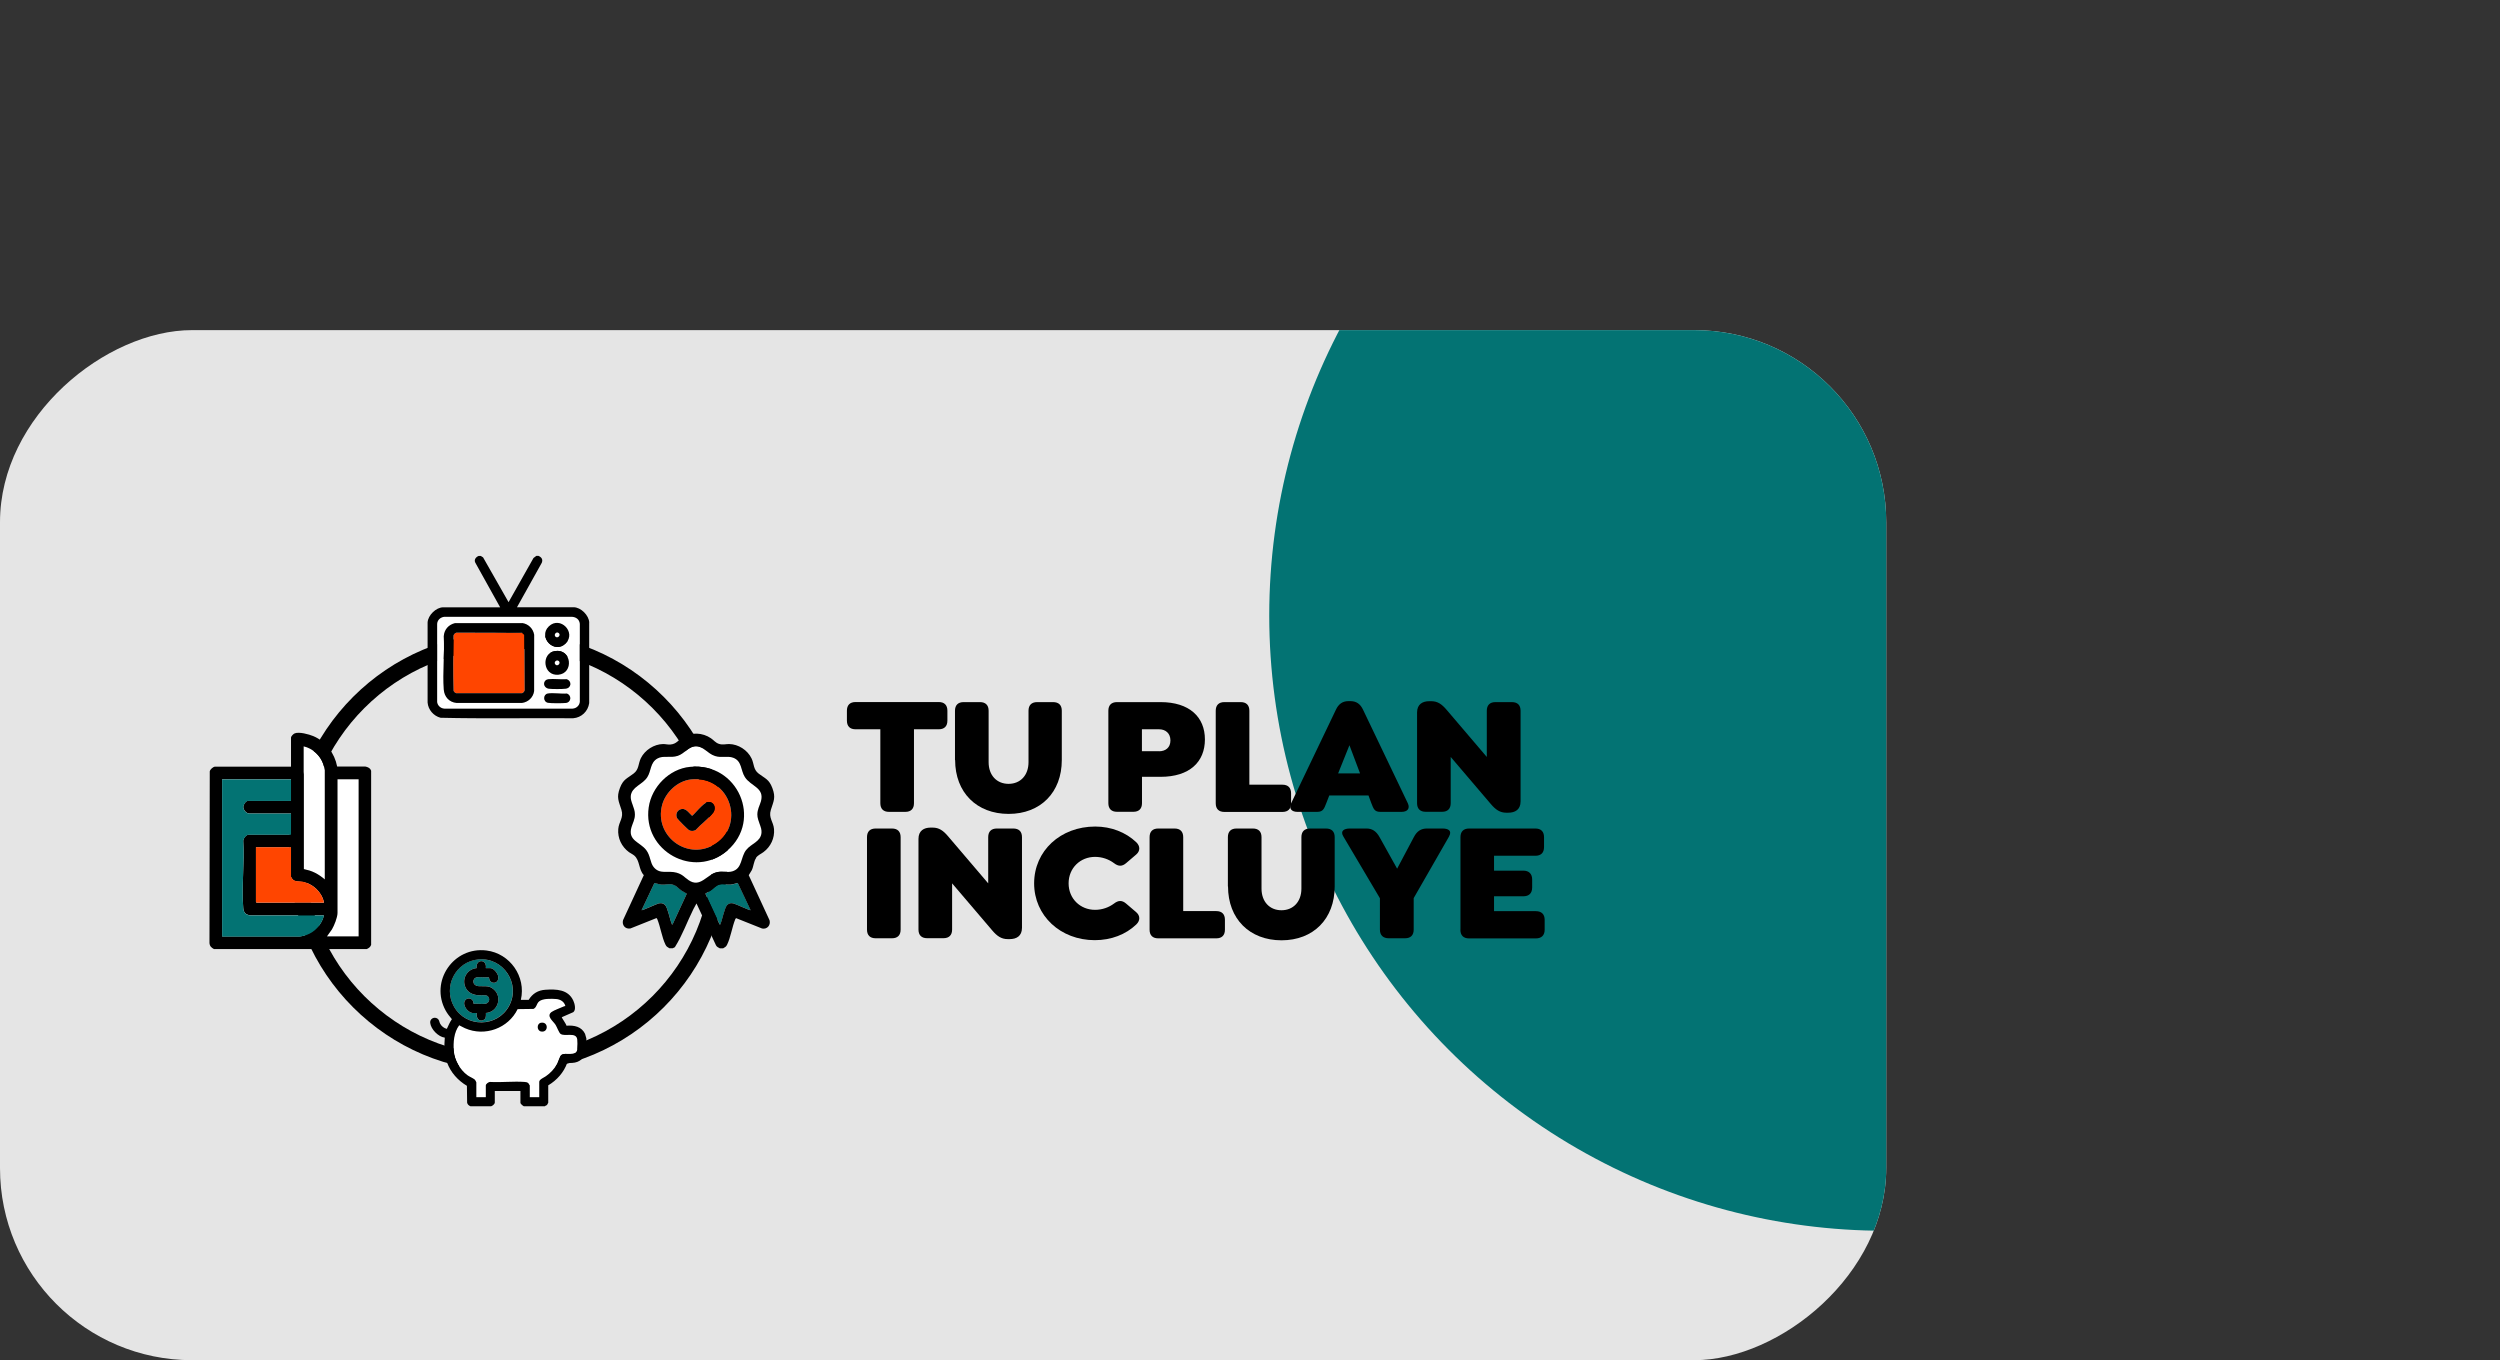<?xml version="1.0" encoding="UTF-8"?>
<svg id="Capa_2" data-name="Capa 2" xmlns="http://www.w3.org/2000/svg" xmlns:xlink="http://www.w3.org/1999/xlink" viewBox="0 0 356 193.69">
  <rect x="0" y="0" width="356" height="193.69" fill="#333333" stroke="none"/>
  <defs>
    <style>
      .cls-1 {
        fill: none;
        stroke: #000;
        stroke-miterlimit: 10;
        stroke-width: 2.26px;
      }

      .cls-2, .cls-3, .cls-4, .cls-5, .cls-6 {
        stroke-width: 0px;
      }

      .cls-2, .cls-7 {
        fill: #e5e5e5;
      }

      .cls-4 {
        fill: #037373;
      }

      .cls-5 {
        fill: #ff4500;
      }

      .cls-6 {
        fill: #fff;
      }

      .cls-8 {
        clip-path: url(#clippath);
      }
    </style>
    <clipPath id="clippath">
      <rect class="cls-2" x="60.96" y="-13.95" width="146.68" height="268.6" rx="27.35" ry="27.35" transform="translate(13.95 254.65) rotate(-90)"/>
    </clipPath>
  </defs>
  <g id="Capa_1-2" data-name="Capa 1">
    <g>
      <g>
        <rect class="cls-7" x="60.96" y="-13.95" width="146.68" height="268.6" rx="27.35" ry="27.35" transform="translate(13.95 254.65) rotate(-90)"/>
        <g class="cls-8">
          <circle class="cls-4" cx="268.37" cy="87.63" r="87.63"/>
        </g>
      </g>
      <g>
        <path class="cls-3" d="m125.36,114.38v-10.53h-3.53c-.79,0-1.23-.43-1.23-1.23v-1.42c0-.79.43-1.23,1.23-1.23h11.85c.79,0,1.23.43,1.23,1.23v1.42c0,.79-.43,1.23-1.23,1.23h-3.53v10.53c0,.79-.43,1.23-1.23,1.23h-2.33c-.79,0-1.23-.43-1.23-1.23Z"/>
        <path class="cls-3" d="m135.99,108.23v-7.02c0-.79.43-1.23,1.23-1.23h2.33c.79,0,1.23.43,1.23,1.23v7.33c0,1.85,1.15,3.08,2.84,3.08s2.84-1.23,2.84-3.08v-7.33c0-.79.43-1.23,1.23-1.23h2.26c.82,0,1.25.43,1.25,1.23v7.02c0,4.61-3.03,7.67-7.57,7.67s-7.62-3.05-7.62-7.67Z"/>
        <path class="cls-3" d="m157.83,114.38v-13.17c0-.79.43-1.23,1.23-1.23h6.2c4.11,0,6.32,2.12,6.32,5.31s-2.16,5.33-6.32,5.33h-2.64v3.75c0,.79-.43,1.23-1.23,1.23h-2.33c-.79,0-1.23-.43-1.23-1.23Zm7.23-7.4c.89,0,1.61-.5,1.61-1.54s-.72-1.59-1.61-1.59h-2.45v3.12h2.45Z"/>
        <path class="cls-3" d="m173.12,114.38v-13.17c0-.79.43-1.23,1.23-1.23h2.33c.79,0,1.23.43,1.23,1.23v10.53h4.71c.79,0,1.23.43,1.23,1.23v1.42c0,.79-.43,1.23-1.23,1.23h-8.27c-.79,0-1.23-.43-1.23-1.23Z"/>
        <path class="cls-3" d="m199.58,115.61h-3.03c-.82,0-.96-.43-1.27-1.23l-.41-1.11h-5.58l-.43,1.11c-.31.79-.46,1.23-1.3,1.23h-2.81c-.82,0-1.25-.46-.89-1.23l6.37-13.31c.38-.82.96-1.23,1.78-1.23h.29c.84,0,1.42.41,1.8,1.23l6.37,13.31c.36.77-.07,1.23-.89,1.23Zm-5.91-5.48l-1.51-4.01-1.61,4.01h3.12Z"/>
        <path class="cls-3" d="m216.53,101.21v12.91c0,1.18-.79,1.61-1.75,1.61h-.29c-.89,0-1.51-.43-2.19-1.23l-5.72-6.71v6.58c0,.79-.43,1.23-1.23,1.23h-2.33c-.79,0-1.23-.43-1.23-1.23v-12.91c0-1.18.79-1.61,1.73-1.61h.29c.91,0,1.51.43,2.19,1.23l5.72,6.71v-6.58c0-.79.43-1.23,1.23-1.23h2.33c.82,0,1.25.43,1.25,1.23Z"/>
        <path class="cls-3" d="m123.46,132.38v-13.17c0-.79.43-1.23,1.23-1.23h2.33c.79,0,1.23.43,1.23,1.23v13.17c0,.79-.43,1.23-1.23,1.23h-2.33c-.79,0-1.23-.43-1.23-1.23Z"/>
        <path class="cls-3" d="m145.53,119.21v12.91c0,1.18-.79,1.61-1.75,1.61h-.29c-.89,0-1.51-.43-2.19-1.23l-5.72-6.71v6.58c0,.79-.43,1.23-1.23,1.23h-2.33c-.79,0-1.23-.43-1.23-1.23v-12.91c0-1.18.79-1.61,1.73-1.61h.29c.91,0,1.51.43,2.19,1.23l5.72,6.71v-6.58c0-.79.43-1.23,1.23-1.23h2.33c.82,0,1.25.43,1.25,1.23Z"/>
        <path class="cls-3" d="m147.26,125.8c0-4.64,3.75-8.1,8.7-8.1,2.28,0,4.35.82,5.84,2.23.58.55.58,1.25,0,1.75l-1.44,1.23c-.58.5-1.11.48-1.73,0-.74-.55-1.68-.89-2.69-.89-2.11,0-3.77,1.59-3.77,3.77s1.66,3.77,3.77,3.77c1.01,0,1.95-.34,2.69-.89.62-.48,1.15-.5,1.73,0l1.44,1.23c.58.5.58,1.2,0,1.75-1.49,1.42-3.56,2.23-5.91,2.23-4.85,0-8.63-3.46-8.63-8.1Z"/>
        <path class="cls-3" d="m163.7,132.38v-13.17c0-.79.43-1.23,1.23-1.23h2.33c.79,0,1.23.43,1.23,1.23v10.53h4.71c.79,0,1.23.43,1.23,1.23v1.42c0,.79-.43,1.23-1.23,1.23h-8.27c-.79,0-1.23-.43-1.23-1.23Z"/>
        <path class="cls-3" d="m174.85,126.23v-7.02c0-.79.43-1.23,1.23-1.23h2.33c.79,0,1.23.43,1.23,1.23v7.33c0,1.85,1.15,3.08,2.84,3.08s2.84-1.23,2.84-3.08v-7.33c0-.79.43-1.23,1.23-1.23h2.26c.82,0,1.25.43,1.25,1.23v7.02c0,4.61-3.03,7.67-7.57,7.67s-7.62-3.05-7.62-7.67Z"/>
        <path class="cls-3" d="m206.36,119.09l-5.05,8.8v4.49c0,.79-.43,1.23-1.23,1.23h-2.33c-.79,0-1.25-.43-1.25-1.23v-4.47l-5.22-8.82c-.46-.77.12-1.11.94-1.11h2.36c.79,0,1.39.36,1.87,1.23l2.5,4.49,2.38-4.49c.46-.89,1.06-1.23,1.87-1.23h2.21c.82,0,1.39.31.94,1.11Z"/>
        <path class="cls-3" d="m207.97,132.38v-13.17c0-.79.43-1.23,1.23-1.23h9.44c.79,0,1.23.43,1.23,1.23v1.42c0,.79-.43,1.23-1.23,1.23h-5.89v2.12h4.18c.79,0,1.25.46,1.25,1.25v1.15c0,.82-.46,1.25-1.25,1.25h-4.18v2.12h5.96c.79,0,1.25.43,1.25,1.23v1.42c0,.79-.46,1.23-1.25,1.23h-9.52c-.79,0-1.23-.43-1.23-1.23Z"/>
      </g>
      <g>
        <circle class="cls-1" cx="72.4" cy="121.34" r="30.14"/>
        <g>
          <g>
            <path class="cls-6" d="m46.25,125.24v-15.55c0-.12-.15-.67-.2-.83-.4-1.25-1.53-2.29-2.81-2.57v17.51c1.13.12,2.17.71,3.01,1.44Z"/>
            <path class="cls-6" d="m51.06,110.98h-3.01v19.04c0,.62-.47,1.79-.79,2.33l-.71,1h4.51v-22.38Z"/>
            <path class="cls-6" d="m41.44,120.66h-4.99v7.79l.09.09h9.6c-.29-1.5-1.62-2.73-3.11-2.99-.49-.09-1,.05-1.37-.37-.04-.05-.21-.31-.21-.33v-4.18Z"/>
          </g>
          <path class="cls-3" d="m30.49,135.16c-.39-.21-.62-.41-.66-.87l.04-24.45c.06-.29.49-.67.77-.67h10.8v-4.12c0-.21.33-.54.53-.62.63-.25,2.01.13,2.64.39,1.79.75,3.04,2.44,3.4,4.33h3.99c.38.07.72.22.85.61v24.79c-.11.32-.34.47-.63.6h-21.72Zm15.76-9.93v-15.55c0-.12-.15-.67-.2-.83-.4-1.25-1.53-2.29-2.81-2.57v17.51c1.13.12,2.17.71,3.01,1.44Zm-4.81-14.26h-9.81v22.38h11.04c.19,0,.77-.16.97-.23,1.2-.41,2.22-1.54,2.49-2.78h-10.62s-.34-.12-.39-.15c-.34-.18-.45-.53-.48-.9-.26-3.03.2-6.44,0-9.51-.04-.35.42-.93.75-.93h6.05v-3.01h-5.93c-.42,0-.83-.48-.86-.89-.02-.32.34-.92.68-.92h6.11v-3.07Zm9.63,0h-3.01v19.04c0,.62-.47,1.79-.79,2.33l-.71,1h4.51v-22.38Zm-9.63,9.69h-4.99v7.79l.09.09h9.6c-.29-1.5-1.62-2.73-3.11-2.99-.49-.09-1,.05-1.37-.37-.04-.05-.21-.31-.21-.33v-4.18Z"/>
          <path class="cls-4" d="m41.44,110.98v3.07h-6.11c-.34,0-.7.59-.68.92.02.41.44.89.86.89h5.93v3.01h-6.05c-.33,0-.79.59-.75.93.2,3.07-.26,6.48,0,9.51.03.37.14.72.48.9.05.03.36.15.39.15h10.62c-.27,1.24-1.28,2.37-2.49,2.78-.21.07-.78.23-.97.23h-11.04v-22.38h9.81Z"/>
          <path class="cls-5" d="m41.44,120.66v4.18s.17.29.21.33c.37.43.88.29,1.37.37,1.49.26,2.83,1.49,3.11,2.99h-9.6l-.09-.09v-7.79h4.99Z"/>
        </g>
        <g>
          <g>
            <path class="cls-6" d="m108.43,118.58c.08-.82-.6-1.66-.59-2.62,0-.75.31-1.19.5-1.84.59-1.99-1.44-2.16-2.28-3.49-.61-.98-.38-2.28-1.67-2.75-.78-.29-1.63.06-2.57-.24-1.14-.36-1.71-1.54-2.95-1.37-.85.11-1.45,1.04-2.36,1.34-1.05.35-2.06-.08-2.9.38-1.05.59-.86,1.75-1.45,2.67-.71,1.09-2.21,1.34-2.35,2.67-.08.82.59,1.66.59,2.62,0,.75-.3,1.19-.49,1.83-.57,1.91,1.21,2.1,2.1,3.25.62.8.55,1.78,1.05,2.41.91,1.14,2.06.45,3.3.82.87.26,1.04.62,1.69,1.06,1.68,1.14,2.52-.79,4.05-1.13.78-.18,1.46.08,2.15-.12,1.48-.42,1.17-2.01,2.01-3.07.72-.92,2.04-1.14,2.17-2.43Zm-4.86,2.54c-4.77,4.12-12.09.04-11.19-6.17.42-2.9,2.93-5.47,5.89-5.75,6.78-.65,10.35,7.55,5.29,11.92Z"/>
            <path class="cls-4" d="m95.85,125.98c-.6-.18-1.07.03-1.65-.02-.34-.03-.67-.17-1.01-.23l-1.83,3.87c.1.08,2.05-.85,2.38-.94.37-.1.67-.09.96.2.38.37.69,2.09.96,2.69.03.07-.03.11.12.08l2.03-4.39c-.26-.17-.54-.28-.79-.46-.41-.28-.65-.66-1.16-.81Z"/>
            <path class="cls-4" d="m104.05,125.96c-.58.05-1.06-.16-1.65.02-.48.15-.77.54-1.16.81-.25.17-.53.29-.79.46l2.03,4.39c.15.02.09-.01.12-.08.27-.59.58-2.32.96-2.69.29-.28.6-.3.96-.2.32.09,2.28,1.02,2.38.94l-1.83-3.87c-.32.08-.69.21-1.01.23Z"/>
            <path class="cls-5" d="m98.39,110.99c-1.92.22-3.65,1.85-4.12,3.7-1.08,4.25,3.39,7.77,7.24,5.69,4.79-2.59,2.58-10.03-3.12-9.39Zm3.15,4.76c-.64.83-1.78,1.66-2.5,2.46-.32.15-.65.17-.96-.02-.18-.11-1.58-1.52-1.66-1.68-.22-.43-.09-.99.37-1.21.82-.39,1.24.4,1.76.87.15,0,1.6-1.87,2.23-1.96.86-.12,1.3.83.76,1.54Z"/>
          </g>
          <g>
            <path class="cls-3" d="m107.65,122.16c.29-.41.7-.54,1.08-.83,1.02-.76,1.6-1.99,1.49-3.27-.09-1.06-.81-1.59-.45-2.74.39-1.25.73-1.73.21-3.11-.48-1.26-1.02-1.34-1.95-2.05-.78-.6-.63-1.38-1.01-2.16-.57-1.19-1.88-2.03-3.2-2.05-.54,0-.89.16-1.46-.03-.48-.16-.73-.53-1.12-.79-1.19-.82-2.81-.9-4.04-.12-.63.4-.88.94-1.74,1.01-.36.03-.68-.07-1.02-.07-1.31.02-2.6.85-3.18,2.01-.39.79-.25,1.6-1.03,2.19-.92.71-1.48.8-1.95,2.05-.52,1.38-.18,1.86.21,3.11.36,1.15-.36,1.67-.45,2.74-.11,1.3.48,2.53,1.53,3.3.24.17.54.3.76.49.8.69.6,1.99,1.35,2.78l-2.96,6.41c-.19.72.33,1.32,1.06,1.18l3.71-1.48.1.14c.46,1.11.66,2.61,1.18,3.66.16.32.27.31.55.5h.48l.3-.15c1.06-1.68,1.75-3.63,2.64-5.42l.44-.81,2.77,5.95c.12.24.33.32.55.44h.48c.27-.19.39-.18.55-.5.52-1.05.72-2.55,1.18-3.66l.1-.14,3.71,1.48c.72.15,1.26-.48,1.06-1.18l-2.96-6.41c.12-.25.31-.46.43-.71.28-.58.26-1.23.63-1.76Zm-11.87,9.48c-.15.02-.09-.01-.12-.08-.27-.59-.58-2.32-.96-2.69-.29-.28-.6-.3-.96-.2-.32.09-2.28,1.02-2.38.94l1.83-3.87c.34.06.66.2,1.01.23.58.05,1.06-.16,1.65.02.51.15.76.53,1.16.81.25.18.53.29.79.46l-2.03,4.39Zm11.11-2.03c-.1.08-2.05-.85-2.38-.94-.37-.1-.67-.09-.96.2-.38.37-.69,2.09-.96,2.69-.03.07.03.11-.12.08l-2.03-4.39c.26-.17.54-.28.79-.46.39-.27.68-.66,1.16-.81.59-.18,1.07.03,1.65-.02.32-.03.69-.15,1.01-.23l1.83,3.87Zm-.62-8.59c-.84,1.06-.52,2.65-2.01,3.07-.69.19-1.38-.06-2.15.12-1.53.35-2.38,2.27-4.05,1.13-.65-.44-.82-.8-1.69-1.06-1.24-.37-2.39.32-3.3-.82-.5-.62-.44-1.61-1.05-2.41-.88-1.15-2.66-1.34-2.1-3.25.19-.64.49-1.08.49-1.83,0-.96-.67-1.8-.59-2.62.14-1.33,1.64-1.58,2.35-2.67.59-.92.4-2.08,1.45-2.67.84-.47,1.85-.03,2.9-.38.91-.31,1.51-1.23,2.36-1.34,1.25-.16,1.81,1.02,2.95,1.37.94.3,1.79-.05,2.57.24,1.28.47,1.05,1.78,1.67,2.75.83,1.33,2.86,1.5,2.28,3.49-.19.64-.49,1.09-.5,1.84,0,.95.68,1.8.59,2.62-.13,1.29-1.45,1.51-2.17,2.43Z"/>
            <path class="cls-3" d="m98.27,109.2c-2.96.28-5.47,2.85-5.89,5.75-.9,6.21,6.42,10.29,11.19,6.17,5.06-4.37,1.49-12.58-5.29-11.92Zm3.24,11.18c-3.85,2.08-8.32-1.44-7.24-5.69.47-1.85,2.2-3.48,4.12-3.7,5.7-.64,7.91,6.79,3.12,9.39Z"/>
            <path class="cls-3" d="m100.78,114.21c-.63.09-2.08,1.96-2.23,1.96-.52-.46-.94-1.26-1.76-.87-.45.22-.59.78-.37,1.21.08.16,1.49,1.57,1.66,1.68.31.19.63.17.96.02.72-.8,1.86-1.63,2.5-2.46.54-.71.1-1.66-.76-1.54Z"/>
          </g>
        </g>
        <g>
          <g>
            <path class="cls-6" d="m81.36,87.83h-18.09c-.54.06-1,.46-1.03,1.02v11.15c.08.51.5.89,1.02.93h18.28c.52-.04.97-.44,1.02-.97v-11.11c-.06-.65-.57-1-1.2-1.02Zm-3.21,1.37c1.61-1.55,3.95.85,2.42,2.4-1.61,1.64-4.02-.87-2.42-2.4Zm1.36,6.88c-2.2.19-2.48-3.06-.48-3.37,2.39-.37,2.74,3.17.48,3.37Zm-5.19,4.02h-9.3c-1.06-.1-1.75-.87-1.83-1.92-.18-2.45.14-5.11,0-7.58.07-.96.68-1.65,1.61-1.86h9.56c.88.11,1.54.77,1.69,1.64v8.04c-.13.91-.84,1.57-1.74,1.69Zm6.27,0c-.41.06-2.17.06-2.55-.02-.76-.16-.7-1.21-.05-1.32.78-.14,1.92.07,2.73,0,.71.25.64,1.23-.13,1.34Zm-.05-2.03c-.5.06-1.93.06-2.42,0-.58-.08-.87-.72-.47-1.15.1-.11.27-.18.41-.2.82-.09,1.78.06,2.61,0,.77.24.7,1.24-.14,1.35Z"/>
            <path class="cls-6" d="m79.09,94.63c.31.34.83-.2.48-.5-.31-.27-.79.17-.48.5Z"/>
            <path class="cls-6" d="m79.57,90.15c-.34-.29-.77.2-.48.51.3.33.84-.2.48-.51Z"/>
            <path class="cls-5" d="m74.34,90.11l-9.35-.02c-.19.08-.34.21-.41.4-.04,2.61-.07,5.26.01,7.87.07.18.2.28.36.36h9.38c.17-.09.35-.26.38-.45l-.04-7.87-.33-.3Z"/>
          </g>
          <g>
            <path class="cls-3" d="m83.91,88.66c-.04-1.04-1.2-2.19-2.23-2.19h-8.06l3.53-6.33c.19-.47-.03-.79-.46-.98h-.32l-.4.3-3.55,6.29-3.63-6.38-.32-.2h-.32c-.38.15-.68.53-.47.95l3.54,6.36h-8.1c-1.02,0-2.17,1.13-2.23,2.15v11.41c.08,1.03.85,1.91,1.84,2.17,6.28.15,12.6.02,18.89.07,1.18-.09,2.11-.98,2.28-2.15v-11.46Zm-2.37,12.25h-18.28c-.51-.04-.94-.42-1.01-.93v-11.15c.03-.55.49-.95,1.03-1h18.09c.62,0,1.14.35,1.2,1v11.11c-.05.53-.49.93-1.02.97Z"/>
            <path class="cls-3" d="m74.36,88.73h-9.56c-.93.22-1.54.92-1.61,1.87.14,2.47-.18,5.14,0,7.58.08,1.05.77,1.82,1.83,1.92h9.3c.9-.12,1.61-.78,1.74-1.69v-8.04c-.15-.87-.82-1.52-1.69-1.65Zm-.03,9.98h-9.38c-.16-.07-.29-.17-.36-.35-.08-2.61-.06-5.26-.01-7.87.07-.2.22-.33.41-.4l9.35.02.33.3.04,7.87c-.03.19-.2.37-.38.44Z"/>
            <path class="cls-3" d="m80.57,91.6c1.52-1.56-.81-3.95-2.42-2.4-1.59,1.54.82,4.04,2.42,2.4Zm-1-1.45c.36.31-.18.83-.48.51-.28-.31.15-.8.48-.51Z"/>
            <path class="cls-3" d="m79.02,92.71c-2,.31-1.72,3.56.48,3.37,2.26-.2,1.91-3.74-.48-3.37Zm.07,1.92c-.31-.34.18-.77.48-.5.35.3-.17.84-.48.5Z"/>
            <path class="cls-3" d="m80.72,98.76c-.81.07-1.96-.14-2.73,0-.65.12-.7,1.17.05,1.32.38.08,2.14.07,2.55.02.77-.1.84-1.09.13-1.34Z"/>
            <path class="cls-3" d="m80.68,96.72c-.83.06-1.8-.09-2.61,0-.14.02-.31.09-.41.2-.4.42-.11,1.06.47,1.15.49.07,1.92.07,2.42,0,.84-.1.91-1.1.14-1.35Z"/>
          </g>
        </g>
        <g>
          <g>
            <path class="cls-6" d="m79.83,147.21c-.21-.16-.51-.99-.71-1.29-.34-.53-1.35-1.22-.58-1.81.35-.27,1.36-.62,1.82-.83.05-.02.1-.04.16-.03-.16-.63-.7-.95-1.32-1-.66-.05-1.92-.1-2.43.35-.38.33-.34.87-.8,1.06l-2.25.03c-1.34,2.74-4.68,3.96-7.49,2.72-.28-.12-.54-.31-.83-.42-.75,1.01-.86,2.43-.77,3.66.1,1.29.89,2.65,1.91,3.43.31.23.82.43,1.06.63.08.07.22.31.24.41v2.11h1.35v-1.67c0-.22.4-.51.63-.5,1.6.09,3.33-.12,4.91,0,.18.01.37.05.51.17.04.03.21.31.21.33v1.67h1.35v-2.19c0-.34.68-.61.92-.78.65-.44,1.25-1.07,1.62-1.77.15-.29.39-1.09.57-1.25.55-.49,2.19.32,2.32-.85.03-.3.04-1.09,0-1.39-.15-1.11-1.77-.33-2.38-.79Zm-2.76-.33c-.65-.1-.65-1.13-.04-1.25,1.09-.2,1.08,1.41.04,1.25Z"/>
            <g>
              <path class="cls-6" d="m79.83,147.21c-.21-.16-.51-.99-.71-1.29-.34-.53-1.35-1.22-.58-1.81.35-.27,1.36-.62,1.82-.83.05-.02.1-.04.16-.03-.16-.63-.7-.95-1.32-1-.66-.05-1.92-.1-2.43.35-.38.33-.34.87-.8,1.06l-2.25.03c-1.34,2.74-4.68,3.96-7.49,2.72-.28-.12-.54-.31-.83-.42-.75,1.01-.86,2.43-.77,3.66.1,1.29.89,2.65,1.91,3.43.31.23.82.43,1.06.63.08.07.22.31.24.41v2.11h1.35v-1.67c0-.22.4-.51.63-.5,1.6.09,3.33-.12,4.91,0,.18.01.37.05.51.17.04.03.21.31.21.33v1.67h1.35v-2.19c0-.34.68-.61.92-.78.65-.44,1.25-1.07,1.62-1.77.15-.29.39-1.09.57-1.25.55-.49,2.19.32,2.32-.85.03-.3.04-1.09,0-1.39-.15-1.11-1.77-.33-2.38-.79Z"/>
              <path class="cls-6" d="m72.49,143.23c1.69-3.14-.82-6.93-4.36-6.62-3.25.29-5.09,3.87-3.49,6.72,1.72,3.05,6.19,2.97,7.85-.1Z"/>
            </g>
            <path class="cls-4" d="m72.49,143.23c1.69-3.14-.82-6.93-4.36-6.62-3.25.29-5.09,3.87-3.49,6.72,1.72,3.05,6.19,2.97,7.85-.1Zm-3.02-1.36c-.25-.25-.96-.12-1.31-.14-.7-.04-1.39-.3-1.77-.93-.76-1.25.05-2.81,1.48-2.94-.17-1.32,1.5-1.32,1.31,0h.63c.49,0,1.08.74,1.14,1.21.15,1.11-1.25,1.18-1.31.14l-.05-.04c-.52.04-1.14-.07-1.65,0-.71.09-.79,1.18.22,1.26.88.07,1.46-.19,2.2.5,1.22,1.13.47,3.21-1.17,3.32,0,.4.05.84-.39,1.02-.68.27-1.03-.43-.91-1.02-.2-.02-.44.03-.63,0-.66-.1-1.43-1.11-1.06-1.75.29-.5,1.02-.4,1.19.14.03.1-.02.27.09.3.51-.03,1.1.06,1.6,0,.55-.05.79-.68.4-1.07Z"/>
          </g>
          <path class="cls-3" d="m83.34,147.27c-.52-1.1-1.56-1.29-2.68-1.21,0-.2-.7-1.15-.66-1.21l1.64-.72c.42-.33.2-1.21,0-1.64-.74-1.61-2.42-1.65-3.97-1.55-1.06.07-1.83.54-2.39,1.44h-1.11c.77-3.3-1.54-6.61-4.89-7.03-4.7-.59-8.11,4.39-5.82,8.55.25.45.56.84.89,1.23-.3.43-.5.91-.72,1.38-.41-.09-.78-.39-.97-.77-.12-.25-.1-.51-.36-.69-.46-.32-1.1.02-1.04.6.1.92,1.16,2,2.08,2.11-.1,1.2-.09,2.38.32,3.53.51,1.42,1.55,2.57,2.83,3.33l.03,2.4c.06.27.24.4.47.51h2.95c.2-.06.52-.32.52-.54v-1.63h3.65v1.67c0,.16.34.43.48.5h3c.08-.1.22-.1.31-.19.02-.03.17-.29.17-.31v-2.48c1.22-.72,2.22-1.84,2.7-3.19.51-.01.95.04,1.44-.15.71-.28,1.17-.94,1.29-1.68v-1.65l-.18-.63Zm-15.2-10.65c3.54-.32,6.05,3.48,4.36,6.62-1.66,3.08-6.13,3.15-7.85.1-1.61-2.85.24-6.43,3.49-6.72Zm14.08,12.78c-.13,1.17-1.77.36-2.32.85-.18.16-.42.96-.57,1.25-.37.7-.97,1.33-1.62,1.77-.24.17-.92.44-.92.78v2.19h-1.35v-1.67s-.17-.29-.21-.33c-.14-.12-.33-.16-.51-.17-1.58-.12-3.31.09-4.91,0-.23-.01-.63.28-.63.5v1.67h-1.35v-2.11c-.02-.1-.16-.34-.24-.41-.24-.2-.76-.4-1.06-.63-1.03-.77-1.81-2.14-1.91-3.43-.09-1.23.01-2.65.77-3.66.28.12.54.3.83.42,2.81,1.24,6.16.02,7.49-2.72l2.25-.03c.47-.2.42-.73.8-1.06.52-.45,1.77-.4,2.43-.35.62.05,1.16.37,1.32,1-.06,0-.11.01-.16.03-.46.21-1.47.57-1.82.83-.77.59.24,1.28.58,1.81.19.3.49,1.13.71,1.29.61.45,2.23-.32,2.38.79.04.29.04,1.09,0,1.39Z"/>
          <path class="cls-3" d="m77.03,145.64c-.62.11-.62,1.14.04,1.25,1.05.17,1.06-1.45-.04-1.25Z"/>
          <path class="cls-3" d="m69.08,142.94c-.51.05-1.09-.03-1.6,0-.1-.03-.06-.2-.09-.3-.17-.54-.9-.64-1.19-.14-.37.64.39,1.65,1.06,1.75.19.03.43-.02.63,0-.11.59.24,1.29.91,1.02.44-.18.4-.61.39-1.02,1.65-.11,2.39-2.19,1.17-3.32-.74-.68-1.32-.43-2.2-.5-1.01-.08-.93-1.18-.22-1.26.5-.06,1.13.04,1.65,0l.05.04c.06,1.04,1.46.97,1.31-.14-.06-.47-.65-1.21-1.14-1.21h-.63c.19-1.32-1.47-1.32-1.31,0-1.43.13-2.24,1.69-1.48,2.94.38.63,1.06.88,1.77.93.36.02,1.07-.1,1.31.14.39.4.15,1.02-.4,1.07Z"/>
        </g>
      </g>
    </g>
  </g>
</svg>